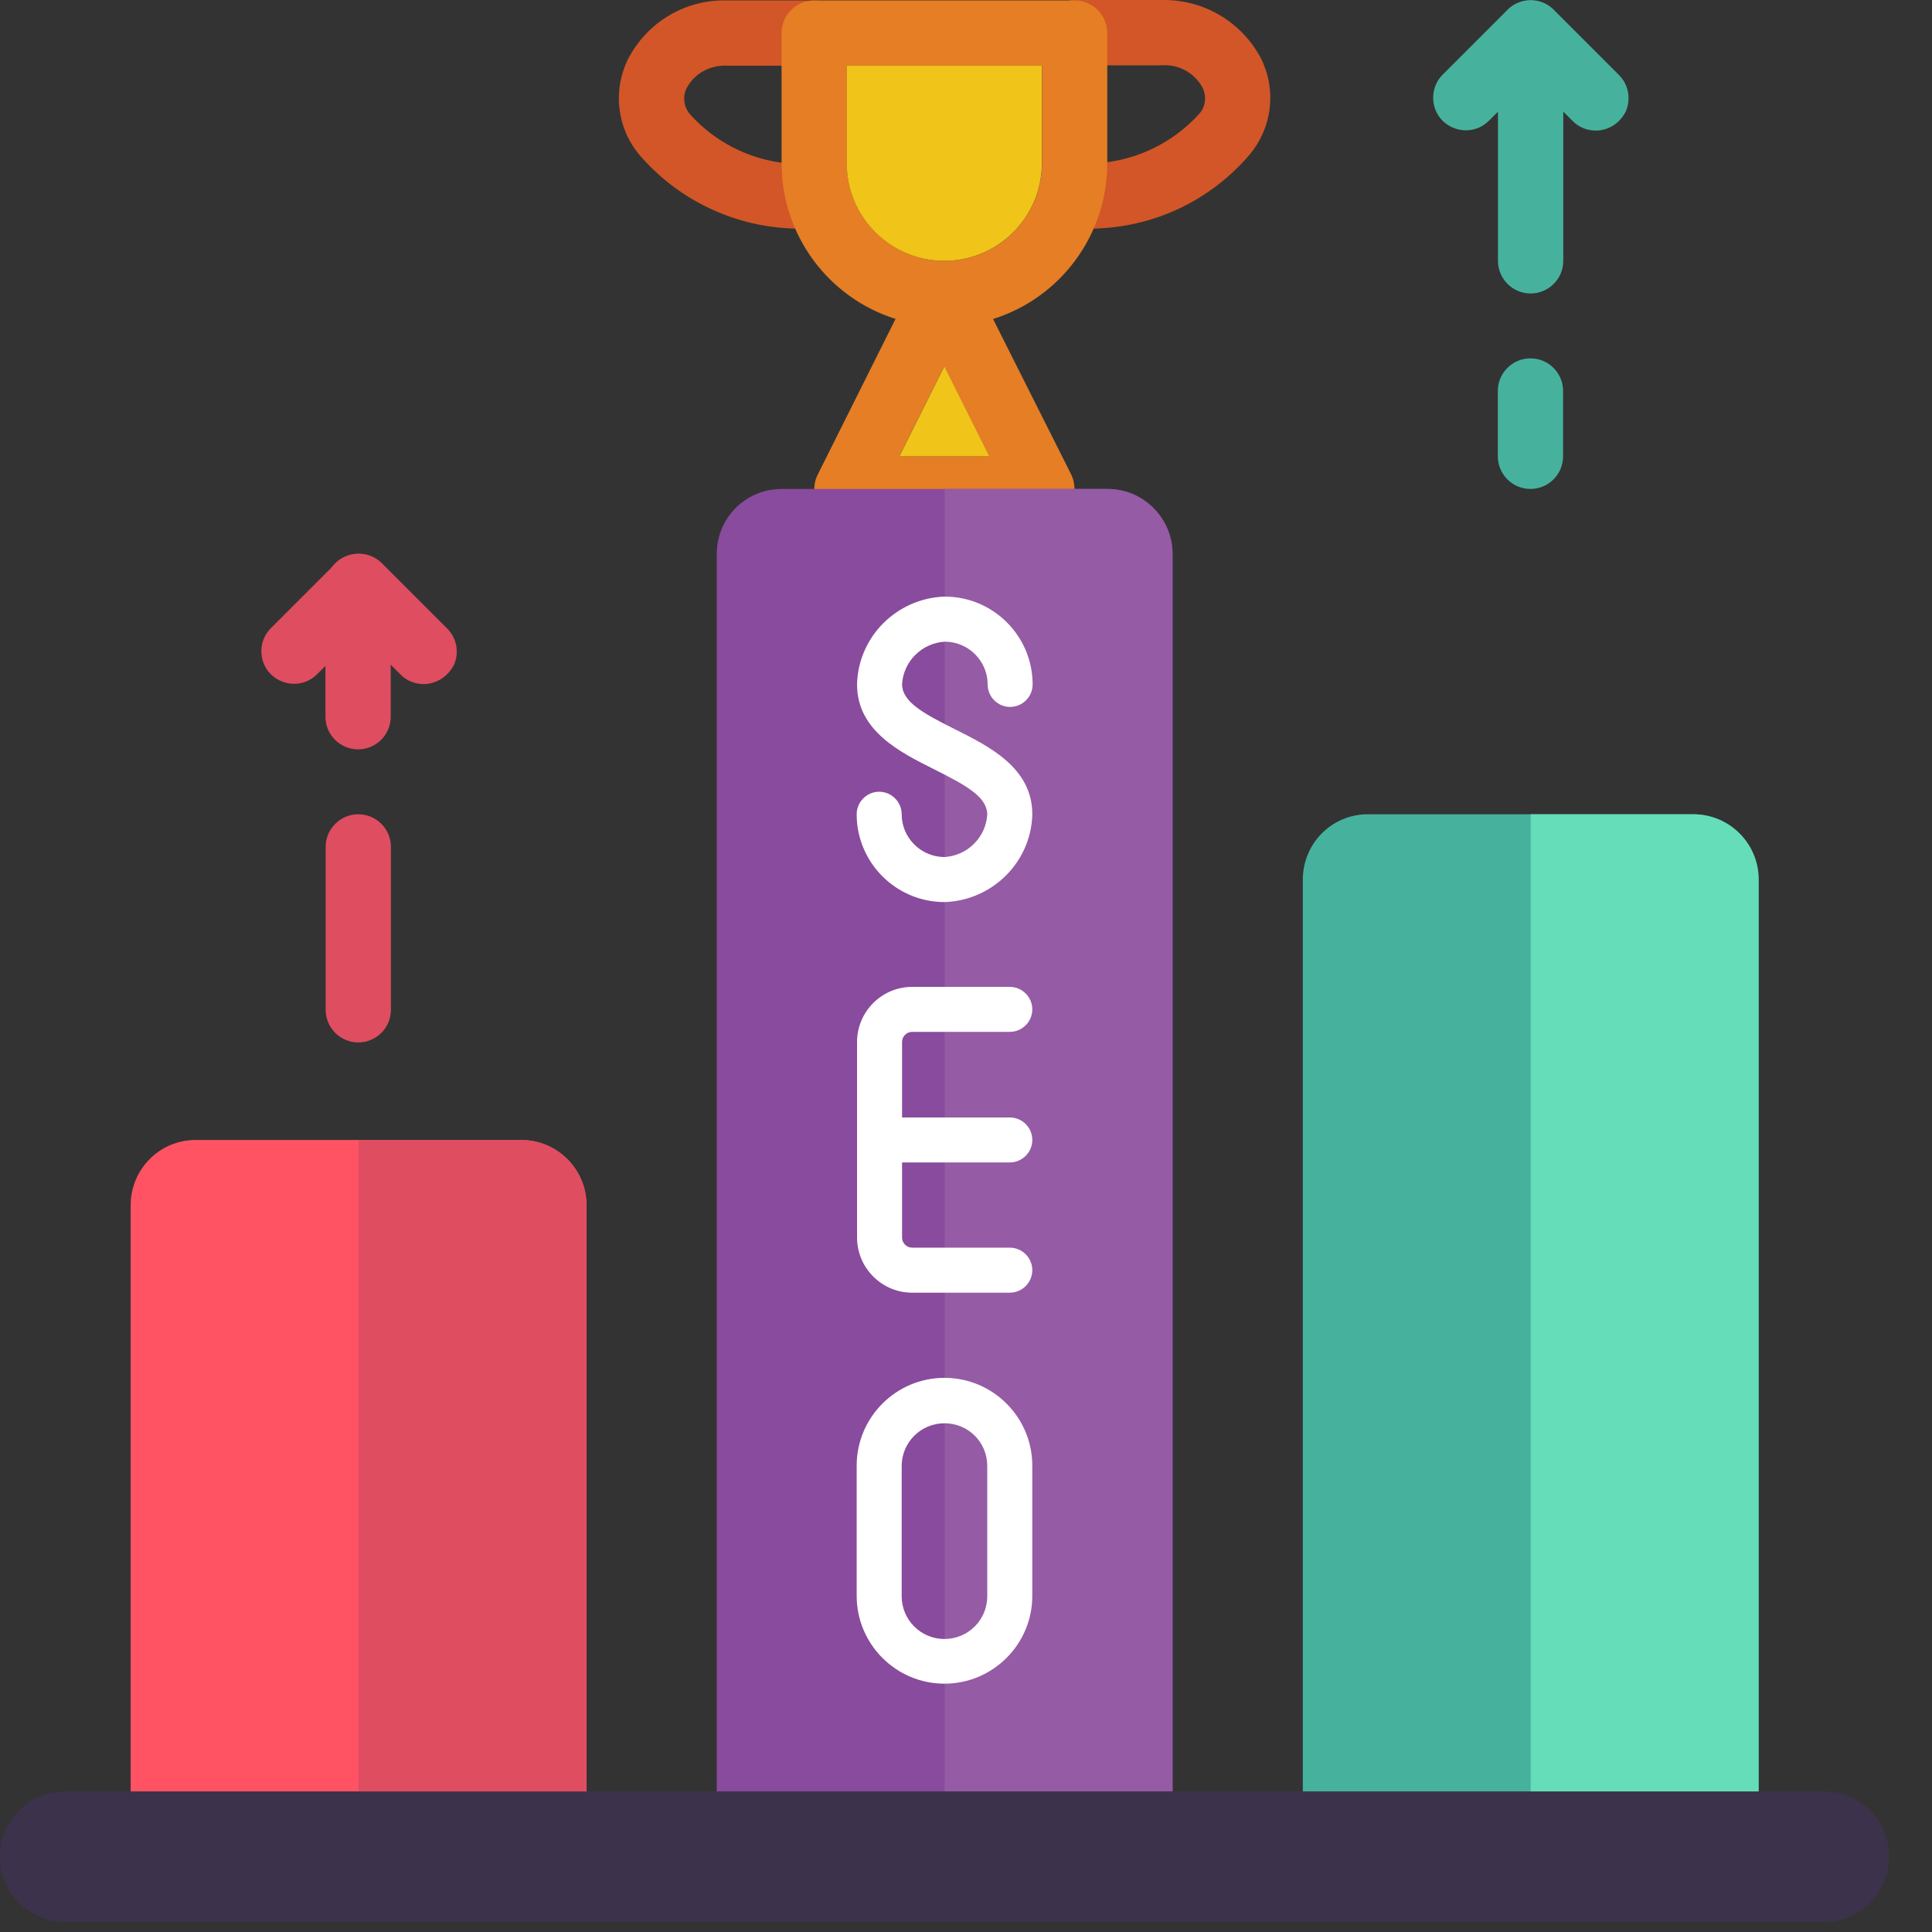 <svg width="41" height="41" viewBox="0 0 41 41" fill="none" xmlns="http://www.w3.org/2000/svg">
<rect x="0" y="0" width="41" height="41" fill="#333333" stroke="none"/>
<path d="M22.809 4.842C22.427 4.842 22.116 4.532 22.116 4.149C22.116 3.767 22.426 3.457 22.809 3.457C23.804 3.544 24.776 3.154 25.444 2.421C25.588 2.27 25.612 2.039 25.516 1.856C25.434 1.704 25.31 1.579 25.159 1.496C25.008 1.413 24.836 1.374 24.664 1.386H22.809C22.427 1.386 22.116 1.075 22.116 0.693C22.116 0.311 22.426 0 22.809 0H24.664C25.096 -0.007 25.521 0.105 25.893 0.326C26.264 0.547 26.567 0.867 26.766 1.251C27.093 1.92 26.997 2.708 26.519 3.281C25.596 4.364 24.226 4.937 22.809 4.842H22.809ZM17.282 4.842C15.873 4.938 14.495 4.364 13.572 3.289C13.094 2.724 12.998 1.927 13.325 1.259C13.731 0.47 14.543 -0.015 15.427 0.009H17.282C17.664 0.009 17.975 0.319 17.975 0.701C17.975 1.084 17.664 1.394 17.282 1.394H15.427C15.076 1.378 14.742 1.553 14.575 1.864C14.479 2.047 14.511 2.278 14.647 2.429C15.315 3.17 16.287 3.552 17.282 3.472C17.664 3.472 17.975 3.783 17.975 4.165C17.975 4.547 17.664 4.842 17.282 4.842H17.282Z" fill="#D25627"/>
<path d="M22.805 0.009H17.279C16.896 0.009 16.586 0.319 16.586 0.702V3.465C16.586 4.978 17.566 6.315 19.007 6.769C19.683 6.968 20.4 6.968 21.077 6.769C22.518 6.315 23.498 4.978 23.498 3.465V0.701C23.498 0.319 23.187 0.009 22.805 0.009H22.805ZM22.112 3.465C22.112 4.611 21.18 5.535 20.042 5.535C18.895 5.535 17.971 4.603 17.971 3.465V1.394H22.112V3.465Z" fill="#E57E25"/>
<path d="M22.11 1.395V3.465C22.11 4.612 21.178 5.535 20.039 5.535C18.893 5.535 17.969 4.604 17.969 3.465V1.395H22.11Z" fill="#F0C419"/>
<path d="M22.731 10.066L21.074 6.769L20.653 5.917C20.525 5.702 20.286 5.566 20.039 5.566C19.784 5.566 19.554 5.702 19.426 5.917L19.004 6.769L17.356 10.066C17.302 10.17 17.276 10.287 17.282 10.404C17.288 10.522 17.324 10.636 17.388 10.734C17.515 10.933 17.738 11.061 17.977 11.061H22.11C22.349 11.061 22.571 10.933 22.699 10.734C22.826 10.535 22.834 10.28 22.731 10.066ZM19.084 9.683L20.039 7.772L20.995 9.683H19.084Z" fill="#E57E25"/>
<path d="M20.997 9.684H19.086L20.041 7.772L20.997 9.684Z" fill="#F0C419"/>
<path d="M16.588 10.377H23.5C24.265 10.377 24.886 10.998 24.886 11.762V38.024H15.211V11.755C15.211 10.99 15.824 10.377 16.588 10.377V10.377Z" fill="#894B9D"/>
<path d="M24.881 11.754V38.016H20.047V10.376H23.503C24.267 10.376 24.881 10.997 24.881 11.754H24.881Z" fill="#955BA5"/>
<path d="M20.043 19.143C19.016 19.143 18.18 18.307 18.18 17.28C18.18 17.017 18.395 16.802 18.657 16.802C18.92 16.802 19.135 17.017 19.135 17.28C19.135 17.773 19.533 18.18 20.035 18.188C20.529 18.164 20.927 17.766 20.951 17.28C20.943 16.914 20.521 16.675 19.836 16.332C19.104 15.966 18.188 15.512 18.188 14.525V14.509C18.22 13.505 19.032 12.701 20.035 12.661H20.051C21.078 12.661 21.914 13.497 21.914 14.525C21.914 14.787 21.699 15.002 21.436 15.002C21.174 15.002 20.959 14.787 20.959 14.525C20.959 14.031 20.561 13.625 20.059 13.617C19.565 13.641 19.167 14.039 19.143 14.525C19.151 14.891 19.573 15.13 20.258 15.472C20.991 15.839 21.907 16.292 21.907 17.28V17.296C21.874 18.299 21.062 19.103 20.059 19.143H20.043ZM21.429 27.433H19.358C18.713 27.433 18.188 26.907 18.188 26.262V22.113C18.188 21.468 18.713 20.943 19.358 20.943H21.429C21.692 20.943 21.907 21.158 21.907 21.421C21.907 21.683 21.692 21.898 21.429 21.898H19.358C19.239 21.898 19.143 21.994 19.143 22.113V26.262C19.143 26.381 19.239 26.477 19.358 26.477H21.429C21.692 26.477 21.907 26.692 21.907 26.955C21.907 27.218 21.692 27.433 21.429 27.433Z" fill="white"/>
<path d="M21.429 24.669H18.666C18.403 24.669 18.188 24.454 18.188 24.192C18.188 23.929 18.403 23.714 18.666 23.714H21.429C21.692 23.714 21.907 23.929 21.907 24.192C21.907 24.454 21.692 24.669 21.429 24.669ZM20.043 35.73C19.016 35.73 18.18 34.894 18.18 33.867V31.104C18.18 30.076 19.016 29.24 20.043 29.24C21.07 29.24 21.907 30.076 21.907 31.104V33.867C21.907 34.894 21.07 35.73 20.043 35.73ZM20.043 30.204C19.541 30.204 19.135 30.61 19.135 31.111V33.875C19.135 34.376 19.541 34.782 20.043 34.782C20.545 34.782 20.951 34.376 20.951 33.875V31.111C20.951 30.602 20.545 30.204 20.043 30.204Z" fill="white"/>
<path d="M1.386 38.016H38.7C39.465 38.016 40.086 38.636 40.086 39.401C40.086 40.166 39.465 40.786 38.7 40.786H1.386C0.621 40.786 0 40.166 0 39.401C0 38.636 0.621 38.016 1.386 38.016Z" fill="#3D324C"/>
<path d="M29.026 17.28H35.938C36.703 17.28 37.324 17.901 37.324 18.666V38.016H27.648V18.666C27.648 17.901 28.262 17.28 29.026 17.28H29.026Z" fill="#46B29D"/>
<path d="M37.318 18.666V38.016H32.484V17.28H35.94C36.705 17.288 37.318 17.901 37.318 18.666Z" fill="#65DDB9"/>
<path d="M4.151 24.192H11.063C11.827 24.192 12.448 24.814 12.448 25.578V38.016H2.773V25.578C2.773 24.814 3.387 24.192 4.151 24.192Z" fill="#FF5364"/>
<path d="M12.443 25.578V38.016H7.609V24.192H11.066C11.83 24.2 12.443 24.814 12.443 25.578H12.443Z" fill="#DF4D60"/>
<path d="M32.482 6.228C32.1 6.228 31.789 5.917 31.789 5.535V0.702C31.789 0.319 32.1 0.009 32.482 0.009C32.864 0.009 33.175 0.319 33.175 0.702V5.535C33.175 5.917 32.864 6.228 32.482 6.228V6.228Z" fill="#46B29D"/>
<path d="M33.864 2.771C33.681 2.771 33.506 2.7 33.378 2.572L32.486 1.68L31.587 2.572C31.316 2.835 30.886 2.827 30.615 2.564C30.352 2.301 30.345 1.863 30.607 1.593L31.993 0.207C32.057 0.143 32.133 0.092 32.217 0.057C32.301 0.022 32.392 0.004 32.483 0.004C32.574 0.004 32.664 0.022 32.748 0.057C32.832 0.092 32.908 0.143 32.972 0.207L34.358 1.593C34.557 1.792 34.612 2.086 34.509 2.349C34.39 2.604 34.143 2.771 33.864 2.771ZM32.479 10.376C32.096 10.376 31.786 10.065 31.786 9.683V8.297C31.786 7.915 32.096 7.605 32.479 7.605C32.861 7.605 33.171 7.915 33.171 8.297V9.683C33.171 10.065 32.861 10.376 32.479 10.376Z" fill="#46B29D"/>
<path d="M7.599 15.902C7.217 15.902 6.906 15.592 6.906 15.21V12.447C6.906 12.064 7.217 11.754 7.599 11.754C7.981 11.754 8.292 12.064 8.292 12.447V15.21C8.292 15.592 7.981 15.903 7.599 15.903L7.599 15.902Z" fill="#DF4D60"/>
<path d="M8.989 14.517C8.806 14.517 8.631 14.446 8.503 14.318L7.611 13.426L6.719 14.318C6.449 14.581 6.019 14.573 5.748 14.31C5.485 14.047 5.477 13.61 5.74 13.339L7.126 11.953C7.19 11.889 7.266 11.838 7.35 11.803C7.434 11.768 7.524 11.75 7.615 11.75C7.706 11.75 7.796 11.768 7.88 11.803C7.964 11.838 8.041 11.889 8.105 11.953L9.49 13.339C9.69 13.538 9.746 13.832 9.642 14.095C9.514 14.35 9.268 14.517 8.989 14.517L8.989 14.517ZM7.603 22.122C7.221 22.122 6.911 21.811 6.911 21.429V17.973C6.911 17.591 7.221 17.28 7.603 17.28C7.986 17.28 8.296 17.591 8.296 17.973V21.429C8.296 21.811 7.986 22.122 7.603 22.122Z" fill="#DF4D60"/>
</svg>
